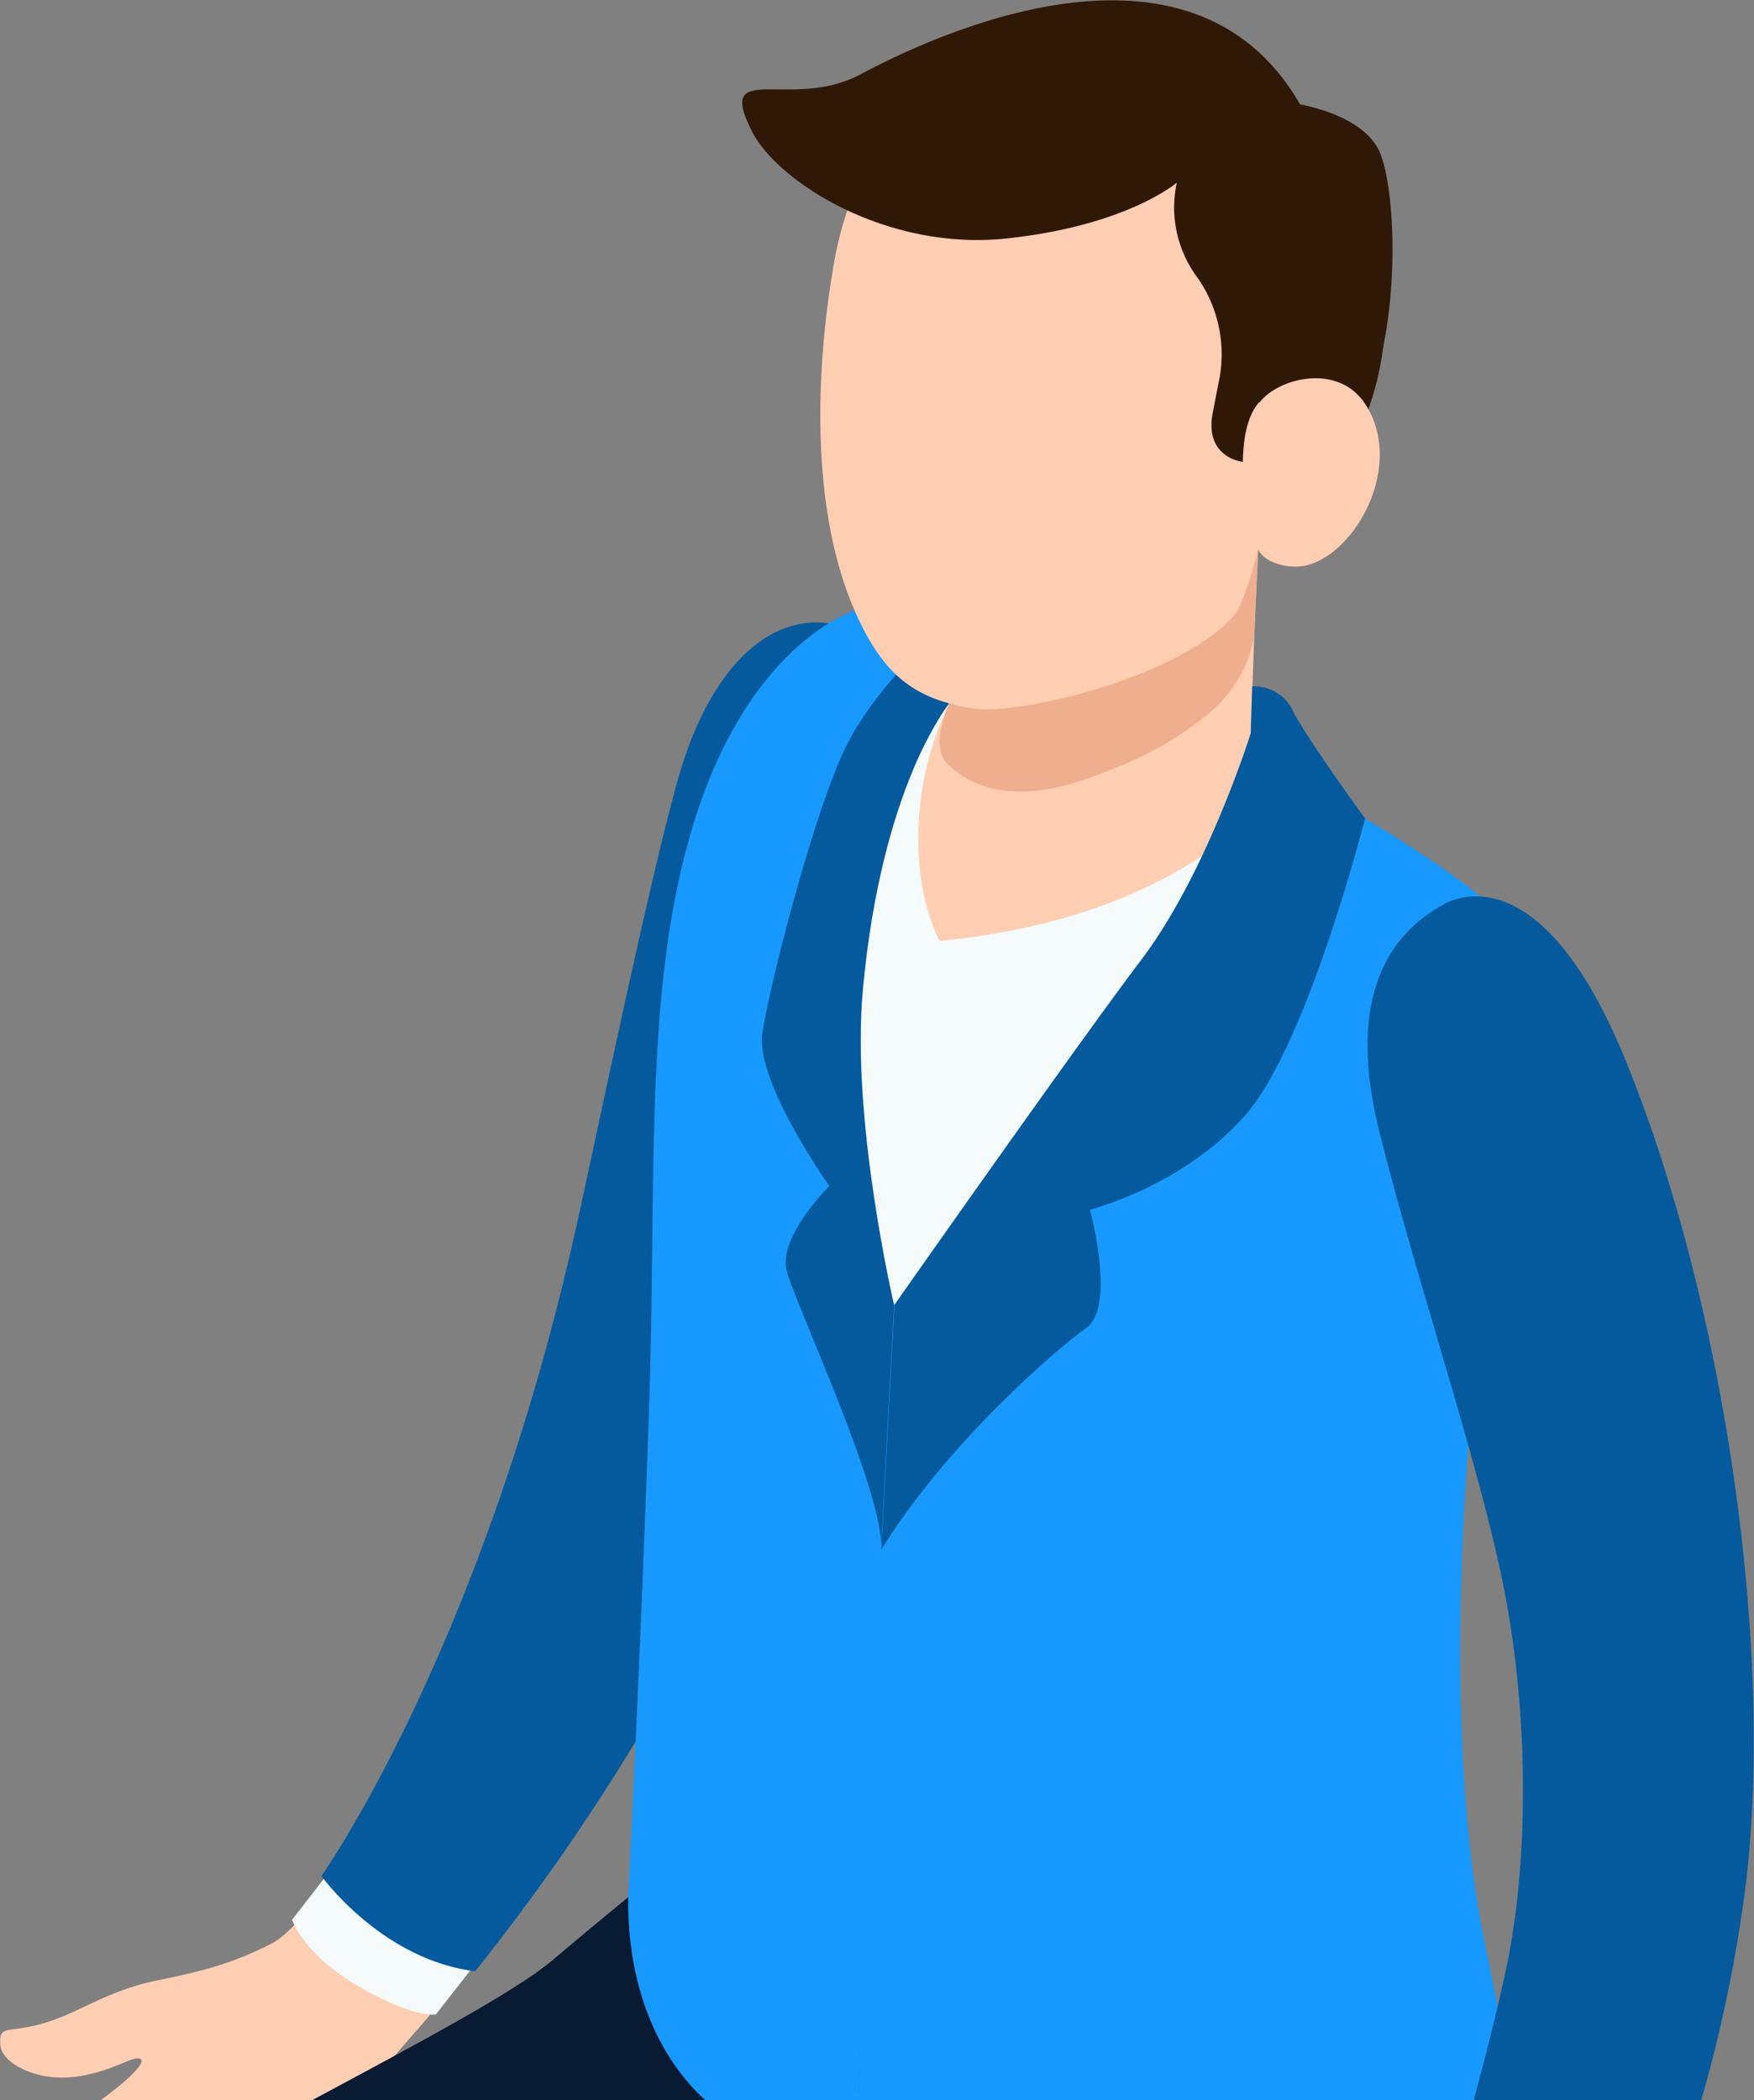 <?xml version="1.0" encoding="UTF-8"?> <svg xmlns="http://www.w3.org/2000/svg" viewBox="0 0 198.81 237.95"><rect x="0" y="0" width="198.81" height="237.95" fill="#808080" stroke="none"/><defs><style>.cls-1{fill:#ffceb3;}.cls-2{fill:#f5fbfb;}.cls-3{fill:#055a9d;}.cls-4{fill:#efaf8f;}.cls-5{fill:#091a33;}.cls-6{fill:#1899ff;}.cls-7{fill:#301807;}</style></defs><g id="Calque_2" data-name="Calque 2"><g id="Calque_1-2" data-name="Calque 1"><path class="cls-1" d="M8.4,235.32c4.22-.53,6.46-2.32,7.41-2.08s-1.06,2.28-4.39,4.71H41.34a41.86,41.86,0,0,1,4-5.73c10-11.49,17.86-20.68,25-34.12C88.77,166.82,101.22,105,103.62,89c1.36-9.08-2.57-18.48-10.06-16.73C87.18,73.77,82.05,76.23,78.91,87s-9,42.43-13.34,57.93C63,154.05,57,177.22,51,191.23c-6.83,12.67-15.89,26.78-20.25,29s-7.68,3.09-12.84,4.14c-5.85,1.18-8.93,3.71-13,4.88s-5,.09-4.88,2.37S4.37,235.83,8.4,235.32Z"></path><path class="cls-2" d="M40.71,225.1c6.36,3.67,8.7,3.14,8.7,3.14l6.38-8.16-16.14-11-6.54,8.43S34.34,221.42,40.71,225.1Z"></path><path id="Tracé_4900" data-name="Tracé 4900" class="cls-3" d="M94.21,70.66c-7.62-1.2-13.93,5.92-17.18,17s-9.92,43.43-11.86,52c-10.7,47.54-28.74,72.89-28.74,72.89s6.8,9.48,17.43,10.8A245.25,245.25,0,0,0,86.34,170c10-22.8,15-53.88,16.5-62.82C106.4,86.18,107.93,72.82,94.21,70.66Z"></path><path id="Tracé_4905" data-name="Tracé 4905" class="cls-1" d="M142.61,62.4s-1.1,21.31-.63,23.2,9.78,8.13,12.49,10.37-14.73,19.44-23.21,23.33-35.35-6.36-35.81-19.56,4.59-24.27,8.71-24.86S142.61,62.4,142.61,62.4Z"></path><path id="Tracé_4906" data-name="Tracé 4906" class="cls-4" d="M107.6,86.78c-2.8-2.52.43-8.12,2.37-12,8.8-2.66,32.64-12.38,32.64-12.38s-.24,4.92-.39,8.34h0c0,4-2.52,8.08-5.7,10.5a38.63,38.63,0,0,1-9.5,5.53C123.52,88.13,114.08,92.6,107.6,86.78Z"></path><path class="cls-2" d="M86.46,238h83.1c-2.28-18.26-7.52-48.68-6-67.09,1.61-20,5.86-34.63,6.95-50.73s-2.12-15.78-10.2-21.52C149.41,90.88,145,88.77,145,88.77s-9.15,15-38.51,17.84c-4.09-8.33-3-21.83,3.47-30.82,0,0-8.65-7-14.57-5.62a30.49,30.49,0,0,0-13.31,17,138.94,138.94,0,0,0-7.6,49.31c.35,22.6-.72,78.72-.72,78.72S71.19,226.81,86.46,238Z"></path><path class="cls-5" d="M169.35,238c-.18-1.49-.39-3-.64-4.57L76.87,210.32s-7.51,6.08-14.24,11.77c-4.09,3.47-14.86,9.23-27.24,15.86Z"></path><path class="cls-6" d="M80,238H97.25c1.25-29.46,4.13-90.11,4.13-90.11-17.13-38.48,8.6-72,8.6-72L96.87,69.17s-11.14,3.34-17.59,22.1-4.82,41-5.68,67.33S71.2,215,71.2,215C71.07,229.26,77.91,236.16,80,238Z"></path><path id="Tracé_4909" data-name="Tracé 4909" class="cls-3" d="M107.59,79.71V70.53S99,77.52,95.41,85.6s-8.17,26-9,31.46S94,134.38,94,134.38s-5.83,5.76-4.83,9.61,11,25,10.72,31.58c0-1.15,1.45-27.73,1.45-27.73S96.44,127,97.8,112.18C99.93,88.93,107.59,79.71,107.59,79.71Z"></path><path id="Tracé_4911" data-name="Tracé 4911" class="cls-1" d="M94.39,30.65h0C96.94,14.11,108.84,1.58,125.9,2.53a32.88,32.88,0,0,1,31,34.66h0a32.58,32.58,0,0,1-14.31,25.2s-1.57,6-2.64,7.23c-6,7.05-24.27,11.41-29.52,10.66-6.72-1-10.37-3.77-13.57-11.12C91.22,56.18,93,38.82,94.39,30.65Z"></path><path id="Tracé_4912" data-name="Tracé 4912" class="cls-7" d="M96.87,17.31A32.51,32.51,0,0,1,131,3.19a33,33,0,0,1,25.88,29.06A32.66,32.66,0,0,1,142.61,62.4c.36-1.12,9-14,.1-16.82-1.4,1.64-1.78,4.14-1.84,6.75,0,0-4.39-.42-3.41-5.56.28-1.44.53-2.76.77-3.94a15.13,15.13,0,0,0-2.52-11.4,13.25,13.25,0,0,1-2.32-10.74,44,44,0,0,1-25,1.93C102.52,21.37,98.51,19.15,96.87,17.31Z"></path><path id="Tracé_4913" data-name="Tracé 4913" class="cls-7" d="M133.39,20.69s-5.6,4.87-19.3,6.33S88.18,20.56,85.29,15c-4.35-8.45,4.34-2.35,12.23-6.57s37.36-18.3,49.84,3.4c0,0,7.11,1.14,9,5.35s2.54,19.31-1.6,28.69Z"></path><path class="cls-6" d="M171.74,238c-.88-4.91-2-11-3.5-18.11-4.21-20.41-2.92-50.07-.33-71.21s8.75-39.6.33-46.72S142,85.6,142,85.6c0,6.82-10.22,25.07-40.6,62.24C99.77,175.47,98,217.72,97.23,238Z"></path><path id="Tracé_4914" data-name="Tracé 4914" class="cls-1" d="M142.61,62.28s.76,1.76,4,1.92c6,.3,13-10.82,8.17-18.37-3-4.72-9.83-3.06-12-.25Z"></path><path id="Tracé_4917" data-name="Tracé 4917" class="cls-3" d="M101.38,147.84s20.54-29.27,28-39.12,12.38-25.63,12.38-25.63l.17-5.31a4.83,4.83,0,0,1,4.54,2.6c1.3,2.81,8.25,12.35,8.25,12.35s-6.52,25.72-13.66,33.73-17.52,10.6-17.52,10.6,3,11-.43,13.42-15.91,13.21-23.21,25.1Z"></path><path class="cls-3" d="M170,177.73c3.15,14.23,3.59,32.08.64,45.7-1.08,5-2.38,10-3.6,14.52h25.79a161.83,161.83,0,0,0,5.07-24.61c3.15-26.59-2.37-65.57-13.65-93.21-10.21-25-20.85-17.52-20.85-17.52-5.34,3-11,9.64-7.1,25.41S166.89,163.51,170,177.73Z"></path></g></g></svg> 
